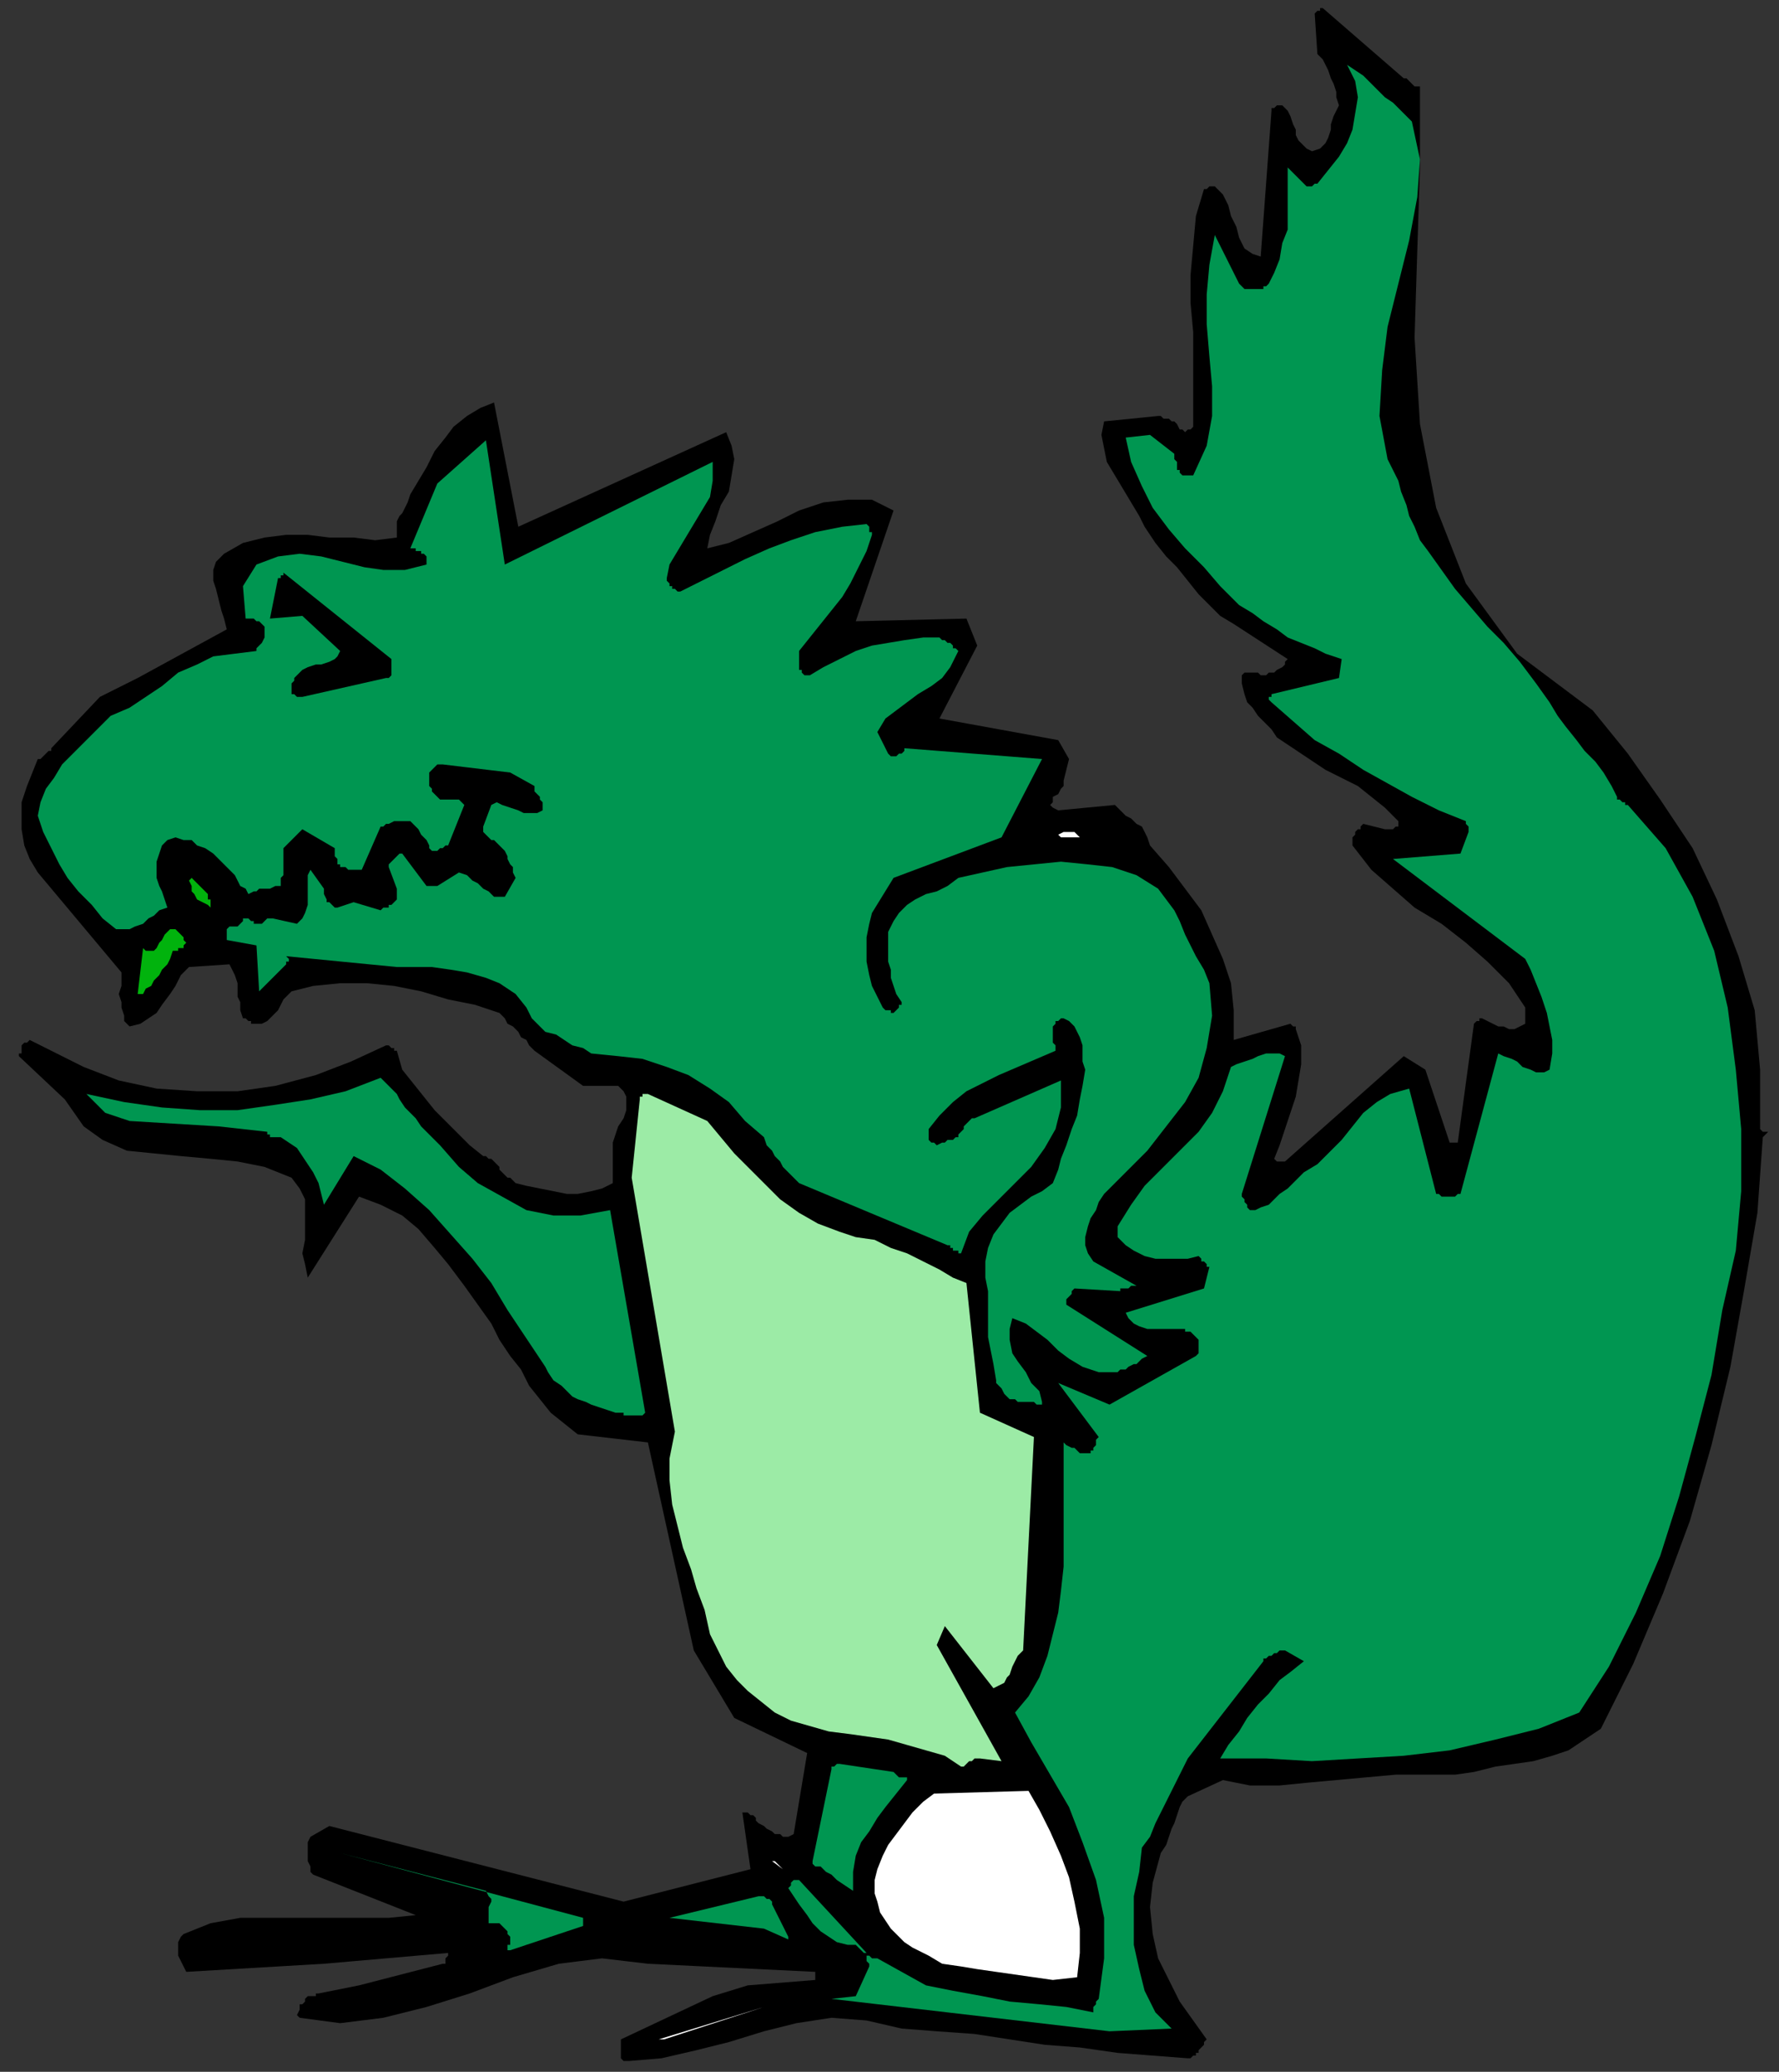 <?xml version="1.0" encoding="UTF-8" standalone="no"?>
<svg
   xmlns:dc="http://purl.org/dc/elements/1.1/"
   xmlns:cc="http://creativecommons.org/ns#"
   xmlns:rdf="http://www.w3.org/1999/02/22-rdf-syntax-ns#"
   xmlns:svg="http://www.w3.org/2000/svg"
   xmlns="http://www.w3.org/2000/svg"
   xmlns:sodipodi="http://sodipodi.sourceforge.net/DTD/sodipodi-0.dtd"
   xmlns:inkscape="http://www.inkscape.org/namespaces/inkscape"
   version="1.0"
   width="174.36mm"
   height="202.935mm"
   id="svg43"
   sodipodi:docname="CDINO012.WMF">
  <rect width="100%" height="100%" fill="#333333" stroke="none"/>
  <sodipodi:namedview
     pagecolor="#ffffff"
     bordercolor="#666666"
     borderopacity="1"
     objecttolerance="10"
     gridtolerance="10"
     guidetolerance="10"
     inkscape:pageopacity="0"
     inkscape:pageshadow="2"
     inkscape:window-width="640"
     inkscape:window-height="480"
     id="namedview45" />
  <defs
     id="defs3">
    <pattern
       id="WMFhbasepattern"
       patternUnits="userSpaceOnUse"
       width="6"
       height="6"
       x="0"
       y="0" />
  </defs>
  <path
     style="fill:none;stroke:none;"
     d="  M 0,0   L 658,0   L 658,766   L 0,766   z "
     id="path5" />
  <path
     style="fill:#000000;fill-rule:evenodd;fill-opacity:1;stroke:none;"
     d="  M 233,763   L 245,762   L 258,759   L 270,756   L 283,752   L 295,749   L 308,747   L 321,748   L 334,751   L 347,752   L 361,753   L 374,755   L 387,757   L 400,758   L 414,760   L 427,761   L 440,762   L 441,762   L 441,762   L 442,761   L 443,761   L 443,760   L 444,760   L 444,759   L 445,758   L 445,758   L 446,757   L 446,757   L 446,757   L 446,757   L 446,756   L 446,756   L 447,755   L 442,748   L 437,741   L 433,733   L 429,725   L 427,716   L 426,706   L 427,697   L 430,686   L 432,683   L 433,680   L 434,677   L 435,675   L 436,672   L 437,669   L 438,667   L 440,665   L 453,659   L 463,661   L 474,661   L 484,660   L 495,659   L 506,658   L 517,657   L 528,657   L 539,657   L 546,656   L 554,654   L 561,653   L 568,652   L 575,650   L 581,648   L 587,644   L 593,640   L 605,616   L 616,590   L 626,563   L 634,535   L 641,506   L 646,478   L 651,449   L 653,421   L 655,419   L 655,419   L 655,418   L 655,419   L 654,419   L 653,419   L 653,419   L 652,418   L 652,396   L 650,374   L 644,354   L 636,333   L 627,314   L 615,296   L 603,279   L 590,263   L 562,242   L 543,216   L 532,188   L 526,157   L 524,125   L 525,93   L 526,62   L 526,32   L 525,32   L 524,32   L 524,32   L 523,31   L 522,30   L 522,30   L 521,29   L 520,29   L 490,3   L 490,3   L 489,3   L 489,4   L 488,4   L 488,4   L 487,5   L 487,5   L 487,5   L 488,20   L 490,22   L 491,24   L 492,26   L 493,29   L 494,31   L 495,34   L 495,36   L 496,39   L 495,41   L 494,43   L 493,46   L 493,48   L 492,51   L 491,53   L 489,55   L 486,56   L 484,55   L 483,54   L 481,52   L 480,50   L 480,48   L 479,46   L 478,43   L 477,41   L 476,40   L 476,40   L 475,39   L 474,39   L 473,39   L 472,40   L 471,40   L 471,41   L 467,95   L 464,94   L 461,92   L 459,88   L 458,84   L 456,80   L 455,76   L 453,72   L 450,69   L 450,69   L 449,69   L 449,69   L 448,69   L 448,69   L 447,70   L 447,70   L 446,70   L 443,80   L 442,91   L 441,102   L 441,112   L 442,123   L 442,134   L 442,145   L 442,156   L 442,157   L 442,158   L 441,159   L 440,159   L 439,160   L 438,159   L 437,159   L 436,157   L 436,157   L 435,156   L 434,156   L 433,155   L 432,155   L 431,155   L 430,154   L 429,154   L 409,156   L 408,161   L 409,166   L 410,171   L 413,176   L 416,181   L 419,186   L 422,191   L 424,195   L 428,201   L 432,206   L 436,210   L 440,215   L 444,220   L 448,224   L 452,228   L 457,231   L 477,244   L 476,245   L 476,246   L 475,247   L 473,248   L 472,249   L 470,249   L 469,250   L 467,250   L 466,249   L 465,249   L 464,249   L 463,249   L 463,249   L 462,249   L 461,249   L 460,250   L 460,253   L 461,257   L 462,260   L 464,262   L 466,265   L 469,268   L 471,270   L 473,273   L 479,277   L 485,281   L 491,285   L 497,288   L 503,291   L 508,295   L 513,299   L 518,304   L 518,305   L 518,306   L 517,306   L 517,306   L 516,307   L 515,307   L 514,307   L 513,307   L 505,305   L 504,306   L 504,307   L 503,307   L 502,308   L 502,309   L 501,310   L 501,311   L 501,313   L 508,322   L 516,329   L 524,336   L 534,342   L 543,349   L 551,356   L 559,364   L 565,373   L 565,374   L 565,375   L 565,375   L 565,376   L 565,377   L 565,377   L 565,378   L 565,379   L 563,380   L 561,381   L 559,381   L 557,380   L 555,380   L 553,379   L 551,378   L 549,377   L 548,377   L 548,378   L 548,378   L 548,378   L 548,378   L 547,378   L 547,378   L 546,379   L 540,423   L 539,423   L 539,423   L 539,423   L 539,423   L 538,423   L 538,423   L 537,423   L 537,423   L 528,396   L 520,391   L 476,430   L 475,430   L 475,430   L 474,430   L 474,430   L 474,430   L 473,430   L 473,430   L 472,429   L 474,424   L 476,418   L 478,412   L 480,406   L 481,400   L 482,394   L 482,387   L 480,381   L 480,381   L 480,381   L 480,380   L 479,380   L 479,380   L 479,380   L 478,379   L 478,379   L 457,385   L 457,374   L 456,364   L 453,355   L 449,346   L 445,337   L 439,329   L 433,321   L 426,313   L 425,310   L 424,308   L 423,306   L 421,305   L 419,303   L 417,302   L 415,300   L 413,298   L 392,300   L 390,299   L 389,298   L 390,297   L 390,295   L 392,294   L 393,292   L 394,291   L 394,289   L 396,281   L 392,274   L 348,266   L 362,239   L 358,229   L 317,230   L 331,189   L 323,185   L 314,185   L 305,186   L 296,189   L 288,193   L 279,197   L 270,201   L 262,203   L 263,198   L 265,193   L 267,187   L 270,182   L 271,176   L 272,170   L 271,165   L 269,160   L 192,195   L 183,149   L 178,151   L 173,154   L 168,158   L 165,162   L 161,167   L 158,173   L 155,178   L 152,183   L 151,186   L 150,188   L 149,190   L 148,191   L 147,193   L 147,195   L 147,197   L 147,199   L 139,200   L 131,199   L 122,199   L 114,198   L 106,198   L 98,199   L 90,201   L 83,205   L 80,208   L 79,211   L 79,215   L 80,218   L 81,222   L 82,226   L 83,229   L 84,233   L 51,251   L 37,258   L 19,277   L 19,278   L 18,278   L 18,278   L 17,279   L 16,280   L 16,280   L 15,281   L 14,281   L 12,286   L 10,291   L 8,297   L 8,302   L 8,307   L 9,313   L 11,318   L 14,323   L 45,360   L 45,363   L 45,365   L 44,368   L 45,371   L 45,373   L 46,376   L 46,378   L 48,380   L 52,379   L 55,377   L 58,375   L 60,372   L 63,368   L 65,365   L 67,361   L 70,358   L 85,357   L 86,359   L 87,361   L 88,364   L 88,366   L 88,369   L 89,371   L 89,374   L 90,377   L 91,377   L 92,378   L 93,378   L 93,379   L 94,379   L 95,379   L 96,379   L 97,379   L 99,378   L 100,377   L 102,375   L 103,374   L 104,372   L 105,370   L 107,368   L 108,367   L 116,365   L 126,364   L 136,364   L 146,365   L 156,367   L 166,370   L 176,372   L 185,375   L 187,377   L 188,379   L 190,380   L 192,382   L 193,384   L 195,385   L 196,387   L 198,389   L 216,402   L 229,402   L 231,404   L 232,406   L 232,409   L 232,411   L 231,414   L 229,417   L 228,420   L 227,423   L 227,438   L 223,440   L 219,441   L 214,442   L 210,442   L 205,441   L 200,440   L 195,439   L 191,438   L 190,437   L 189,436   L 188,436   L 187,435   L 186,434   L 185,433   L 185,432   L 184,431   L 184,431   L 183,430   L 183,430   L 182,429   L 181,429   L 181,429   L 180,428   L 179,428   L 174,424   L 170,420   L 165,415   L 161,411   L 157,406   L 153,401   L 149,396   L 147,389   L 147,389   L 147,389   L 146,389   L 146,388   L 145,388   L 145,388   L 144,387   L 143,387   L 130,393   L 117,398   L 102,402   L 88,404   L 73,404   L 58,403   L 44,400   L 31,395   L 11,385   L 11,385   L 10,386   L 10,386   L 9,386   L 9,386   L 9,386   L 8,387   L 8,387   L 8,388   L 8,388   L 8,389   L 8,389   L 8,390   L 7,390   L 7,391   L 7,391   L 24,407   L 31,417   L 38,422   L 47,426   L 57,427   L 67,428   L 78,429   L 88,430   L 98,432   L 108,436   L 111,440   L 113,444   L 113,449   L 113,454   L 113,459   L 112,464   L 113,468   L 114,473   L 133,443   L 141,446   L 149,450   L 155,455   L 161,462   L 166,468   L 172,476   L 177,483   L 182,490   L 185,496   L 189,502   L 193,507   L 196,513   L 200,518   L 204,523   L 209,527   L 214,531   L 240,534   L 257,611   L 272,636   L 299,649   L 294,679   L 292,680   L 290,680   L 289,679   L 287,679   L 286,678   L 284,677   L 283,676   L 281,675   L 281,675   L 280,674   L 280,673   L 279,672   L 278,672   L 277,671   L 276,671   L 275,671   L 278,692   L 231,704   L 122,676   L 115,680   L 114,682   L 114,684   L 114,685   L 114,687   L 114,689   L 115,691   L 115,693   L 116,694   L 154,709   L 144,710   L 133,710   L 123,710   L 111,710   L 100,710   L 89,710   L 78,712   L 68,716   L 67,717   L 66,719   L 66,720   L 66,722   L 66,724   L 67,726   L 68,728   L 69,730   L 120,727   L 166,723   L 166,724   L 166,724   L 165,725   L 165,726   L 165,726   L 165,726   L 165,727   L 164,727   L 133,735   L 118,738   L 118,738   L 117,738   L 117,738   L 117,739   L 116,739   L 115,739   L 115,739   L 114,739   L 113,740   L 113,741   L 112,742   L 111,742   L 111,743   L 111,744   L 110,746   L 111,747   L 126,749   L 142,747   L 158,743   L 174,738   L 190,732   L 207,727   L 223,725   L 240,727   L 302,730   L 302,731   L 302,731   L 302,731   L 302,732   L 302,732   L 302,732   L 302,733   L 302,733   L 277,735   L 264,739   L 230,755   L 230,762   L 231,763   L 231,763   L 231,763   L 231,763   L 232,763   L 232,763   L 233,763   L 233,763  z "
     id="path7" />
  <path
     style="fill:#ffffff;fill-rule:evenodd;fill-opacity:1;stroke:none;"
     d="  M 246,755   L 283,743   L 244,755   L 244,755   L 245,755   L 245,755   L 245,755   L 245,755   L 245,755   L 246,755   L 246,755  z "
     id="path9" />
  <path
     style="fill:#009651;fill-rule:evenodd;fill-opacity:1;stroke:none;"
     d="  M 411,752   L 434,751   L 428,745   L 424,737   L 422,729   L 420,720   L 420,711   L 420,702   L 422,693   L 423,684   L 426,680   L 428,675   L 430,671   L 432,667   L 434,663   L 436,659   L 438,655   L 440,651   L 468,615   L 468,614   L 469,614   L 470,613   L 471,613   L 472,612   L 473,612   L 474,611   L 476,611   L 483,615   L 478,619   L 474,622   L 470,627   L 466,631   L 462,636   L 459,641   L 455,646   L 452,651   L 469,651   L 486,652   L 503,651   L 520,650   L 537,648   L 554,644   L 570,640   L 585,634   L 596,617   L 606,597   L 615,576   L 622,554   L 628,532   L 634,509   L 638,485   L 643,463   L 645,441   L 645,418   L 643,396   L 640,373   L 635,352   L 627,332   L 617,314   L 603,298   L 602,298   L 602,297   L 601,297   L 600,296   L 600,296   L 599,296   L 599,295   L 599,295   L 597,291   L 594,286   L 591,282   L 587,278   L 584,274   L 580,269   L 577,265   L 574,260   L 569,253   L 563,245   L 557,238   L 551,232   L 545,225   L 539,218   L 534,211   L 529,204   L 526,200   L 524,195   L 522,191   L 521,187   L 519,182   L 518,178   L 516,174   L 514,170   L 511,154   L 512,137   L 514,121   L 518,105   L 522,89   L 525,73   L 526,59   L 523,45   L 520,42   L 516,38   L 513,36   L 510,33   L 507,30   L 505,28   L 502,26   L 499,24   L 502,30   L 503,36   L 502,42   L 501,48   L 499,53   L 496,58   L 492,63   L 488,68   L 488,68   L 487,68   L 487,68   L 486,69   L 486,69   L 485,69   L 484,69   L 484,69   L 477,62   L 477,68   L 477,73   L 477,79   L 477,85   L 475,90   L 474,96   L 472,101   L 470,105   L 469,106   L 469,106   L 468,106   L 468,107   L 467,107   L 467,107   L 466,107   L 465,107   L 464,107   L 463,107   L 463,107   L 462,107   L 461,107   L 460,106   L 460,106   L 459,105   L 450,87   L 448,98   L 447,109   L 447,120   L 448,132   L 449,143   L 449,154   L 447,165   L 442,176   L 442,176   L 441,176   L 441,176   L 440,176   L 440,176   L 439,176   L 439,176   L 438,176   L 437,175   L 437,174   L 436,174   L 436,173   L 436,171   L 435,170   L 435,169   L 435,168   L 426,161   L 417,162   L 419,171   L 423,180   L 427,188   L 433,196   L 439,203   L 446,210   L 452,217   L 459,224   L 464,227   L 468,230   L 473,233   L 477,236   L 482,238   L 487,240   L 491,242   L 497,244   L 496,251   L 471,257   L 471,258   L 471,258   L 471,258   L 470,258   L 470,258   L 470,259   L 470,259   L 471,260   L 479,267   L 487,274   L 496,279   L 505,285   L 514,290   L 523,295   L 533,300   L 543,304   L 543,304   L 543,305   L 543,305   L 544,306   L 544,306   L 544,307   L 544,308   L 544,308   L 541,316   L 516,318   L 565,355   L 567,359   L 569,364   L 571,369   L 573,375   L 574,380   L 575,385   L 575,390   L 574,396   L 572,397   L 569,397   L 567,396   L 564,395   L 562,393   L 560,392   L 557,391   L 555,390   L 541,442   L 540,442   L 539,443   L 538,443   L 537,443   L 535,443   L 534,443   L 533,442   L 532,442   L 522,403   L 515,405   L 510,408   L 505,412   L 501,417   L 497,422   L 493,426   L 488,431   L 483,434   L 481,436   L 479,438   L 477,440   L 474,442   L 472,444   L 470,446   L 467,447   L 465,448   L 464,448   L 463,448   L 462,447   L 462,446   L 461,445   L 461,444   L 460,443   L 460,442   L 476,391   L 474,390   L 471,390   L 469,390   L 466,391   L 464,392   L 461,393   L 458,394   L 456,395   L 453,404   L 449,412   L 444,419   L 437,426   L 431,432   L 424,439   L 419,446   L 414,454   L 414,455   L 414,455   L 414,456   L 414,456   L 414,457   L 414,457   L 414,458   L 414,458   L 417,461   L 420,463   L 424,465   L 428,466   L 432,466   L 436,466   L 440,466   L 444,465   L 445,466   L 445,466   L 445,467   L 446,467   L 446,467   L 447,468   L 447,469   L 448,469   L 446,477   L 417,486   L 418,488   L 420,490   L 422,491   L 425,492   L 427,492   L 430,492   L 433,492   L 436,492   L 437,492   L 438,492   L 439,492   L 439,493   L 440,493   L 441,493   L 442,494   L 442,494   L 443,495   L 443,495   L 444,496   L 444,497   L 444,498   L 444,499   L 444,501   L 443,502   L 411,520   L 392,512   L 407,532   L 406,533   L 406,533   L 406,534   L 406,535   L 405,536   L 405,537   L 404,537   L 404,538   L 402,538   L 401,538   L 400,538   L 399,537   L 398,536   L 397,536   L 395,535   L 394,534   L 394,571   L 394,580   L 393,589   L 392,597   L 390,605   L 388,613   L 385,621   L 381,628   L 376,634   L 382,645   L 389,657   L 396,669   L 401,682   L 406,696   L 409,710   L 409,725   L 407,740   L 406,741   L 406,742   L 405,743   L 405,743   L 405,744   L 405,744   L 405,745   L 405,745   L 395,743   L 385,742   L 374,741   L 364,739   L 353,737   L 343,735   L 334,730   L 325,725   L 324,725   L 324,725   L 323,725   L 323,725   L 322,724   L 322,724   L 321,724   L 321,723   L 296,696   L 295,696   L 295,696   L 294,696   L 294,696   L 293,697   L 293,697   L 293,698   L 292,699   L 294,702   L 296,705   L 299,709   L 301,712   L 304,715   L 307,717   L 310,719   L 314,720   L 315,720   L 316,720   L 317,720   L 318,721   L 318,721   L 319,722   L 320,723   L 321,723   L 321,724   L 321,724   L 321,725   L 321,726   L 321,726   L 322,727   L 322,727   L 322,728   L 317,739   L 308,740   L 411,752  z "
     id="path11" />
  <path
     style="fill:#ffffff;fill-rule:evenodd;fill-opacity:1;stroke:none;"
     d="  M 390,733   L 399,732   L 400,723   L 400,714   L 398,704   L 396,695   L 393,687   L 389,678   L 385,670   L 381,663   L 346,664   L 342,667   L 338,671   L 335,675   L 332,679   L 329,683   L 327,687   L 325,692   L 324,696   L 324,701   L 325,704   L 326,708   L 328,711   L 330,714   L 333,717   L 335,719   L 338,721   L 344,724   L 349,727   L 356,728   L 362,729   L 369,730   L 376,731   L 383,732   L 390,733  z "
     id="path13" />
  <path
     style="fill:#009651;fill-rule:evenodd;fill-opacity:1;stroke:none;"
     d="  M 189,722   L 216,713   L 216,713   L 216,713   L 216,712   L 216,712   L 216,712   L 216,711   L 216,711   L 216,710   L 126,686   L 180,700   L 181,702   L 182,703   L 182,704   L 181,706   L 181,708   L 181,709   L 181,711   L 181,712   L 181,712   L 182,712   L 182,712   L 183,712   L 183,712   L 184,712   L 185,712   L 185,712   L 186,713   L 186,713   L 187,714   L 187,714   L 188,715   L 188,716   L 189,717   L 189,718   L 189,718   L 189,719   L 189,720   L 188,720   L 188,721   L 188,722   L 188,723   L 187,723   L 187,723   L 188,723   L 188,723   L 188,723   L 188,722   L 189,722   L 189,722   L 189,722  z "
     id="path15" />
  <path
     style="fill:#ffffff;fill-rule:evenodd;fill-opacity:1;stroke:none;"
     d="  M 78,721   L 116,719   L 78,721  z "
     id="path17" />
  <path
     style="fill:#ffffff;fill-rule:evenodd;fill-opacity:1;stroke:none;"
     d="  M 241,720   L 255,721   L 241,720  z "
     id="path19" />
  <path
     style="fill:#009651;fill-rule:evenodd;fill-opacity:1;stroke:none;"
     d="  M 292,717   L 286,705   L 286,704   L 286,704   L 285,703   L 284,703   L 284,703   L 283,702   L 282,702   L 281,702   L 248,710   L 283,714   L 292,718   L 292,718   L 292,717   L 292,717   L 292,717  z "
     id="path21" />
  <path
     style="fill:#009651;fill-rule:evenodd;fill-opacity:1;stroke:none;"
     d="  M 316,699   L 316,693   L 317,687   L 319,682   L 322,678   L 325,673   L 328,669   L 332,664   L 336,659   L 336,659   L 336,658   L 335,658   L 334,658   L 333,658   L 332,657   L 332,657   L 331,656   L 311,653   L 310,653   L 310,653   L 309,654   L 309,654   L 309,654   L 309,654   L 308,654   L 308,655   L 301,689   L 301,690   L 302,691   L 304,691   L 305,692   L 306,693   L 308,694   L 309,695   L 310,696   L 316,700   L 316,700   L 316,700   L 316,699   L 316,699   L 316,699   L 316,699   L 316,699   L 316,699  z "
     id="path23" />
  <path
     style="fill:#ffffff;fill-rule:evenodd;fill-opacity:1;stroke:none;"
     d="  M 290,692   L 289,691   L 289,691   L 288,690   L 288,690   L 288,690   L 287,689   L 287,689   L 286,689   L 290,692  z "
     id="path25" />
  <path
     style="fill:#9ceba6;fill-rule:evenodd;fill-opacity:1;stroke:none;"
     d="  M 358,653   L 359,652   L 359,652   L 359,652   L 360,652   L 361,651   L 361,651   L 362,651   L 363,651   L 371,652   L 347,609   L 350,602   L 368,625   L 370,624   L 372,623   L 373,621   L 374,620   L 375,617   L 376,615   L 377,613   L 379,611   L 383,532   L 363,523   L 358,475   L 353,473   L 348,470   L 342,467   L 336,464   L 330,462   L 324,459   L 317,458   L 311,456   L 303,453   L 296,449   L 289,444   L 283,438   L 278,433   L 272,427   L 267,421   L 262,415   L 240,405   L 239,405   L 239,405   L 238,405   L 238,405   L 238,405   L 238,406   L 237,406   L 237,407   L 234,436   L 250,530   L 248,540   L 248,548   L 249,557   L 251,565   L 253,573   L 256,581   L 258,588   L 261,596   L 263,605   L 266,611   L 269,617   L 273,622   L 277,626   L 282,630   L 287,634   L 293,637   L 300,639   L 307,641   L 315,642   L 322,643   L 329,644   L 336,646   L 343,648   L 350,650   L 356,654   L 356,654   L 356,654   L 357,654   L 357,654   L 358,653   L 358,653   L 358,653   L 358,653  z "
     id="path27" />
  <path
     style="fill:#009651;fill-rule:evenodd;fill-opacity:1;stroke:none;"
     d="  M 235,524   L 236,524   L 236,524   L 236,524   L 237,524   L 237,524   L 238,524   L 238,524   L 239,523   L 226,448   L 215,450   L 205,450   L 195,448   L 186,443   L 177,438   L 170,432   L 163,424   L 156,417   L 154,414   L 152,412   L 150,410   L 148,407   L 147,405   L 145,403   L 143,401   L 141,399   L 128,404   L 115,407   L 102,409   L 88,411   L 74,411   L 60,410   L 46,408   L 32,405   L 39,412   L 48,415   L 81,417   L 99,419   L 99,420   L 100,420   L 100,421   L 101,421   L 101,421   L 102,421   L 103,421   L 104,421   L 107,423   L 110,425   L 112,428   L 114,431   L 116,434   L 118,438   L 119,442   L 120,446   L 131,428   L 141,433   L 150,440   L 159,448   L 167,457   L 175,466   L 182,475   L 188,485   L 194,494   L 196,497   L 198,500   L 200,503   L 202,506   L 203,508   L 205,511   L 208,513   L 210,515   L 212,517   L 214,518   L 217,519   L 219,520   L 222,521   L 225,522   L 228,523   L 231,523   L 231,524   L 232,524   L 232,524   L 233,524   L 233,524   L 234,524   L 234,524   L 235,524  z "
     id="path29" />
  <path
     style="fill:#009651;fill-rule:evenodd;fill-opacity:1;stroke:none;"
     d="  M 386,519   L 385,515   L 382,512   L 380,508   L 377,504   L 375,501   L 374,496   L 374,492   L 375,488   L 380,490   L 384,493   L 388,496   L 392,500   L 396,503   L 401,506   L 407,508   L 414,508   L 415,507   L 417,507   L 418,506   L 420,505   L 421,505   L 422,504   L 423,503   L 425,502   L 395,483   L 395,482   L 395,482   L 395,481   L 396,480   L 396,480   L 397,479   L 397,478   L 398,477   L 415,478   L 415,477   L 416,477   L 416,477   L 417,477   L 418,477   L 419,476   L 420,476   L 421,476   L 405,467   L 403,464   L 402,461   L 402,458   L 403,454   L 404,451   L 406,448   L 407,445   L 409,442   L 417,434   L 425,426   L 432,417   L 439,408   L 444,399   L 447,388   L 449,376   L 448,364   L 446,359   L 443,354   L 441,350   L 439,346   L 437,341   L 435,337   L 432,333   L 429,329   L 421,324   L 412,321   L 403,320   L 393,319   L 383,320   L 373,321   L 364,323   L 355,325   L 351,328   L 347,330   L 343,331   L 339,333   L 336,335   L 333,338   L 331,341   L 329,345   L 329,349   L 329,353   L 329,356   L 330,359   L 330,362   L 331,365   L 332,368   L 334,371   L 334,372   L 333,372   L 333,372   L 333,373   L 333,373   L 332,374   L 332,374   L 331,375   L 331,375   L 330,375   L 330,374   L 329,374   L 329,374   L 328,374   L 328,374   L 327,373   L 325,369   L 323,365   L 322,361   L 321,356   L 321,351   L 321,347   L 322,342   L 323,338   L 331,325   L 371,310   L 386,281   L 335,277   L 335,278   L 335,278   L 334,279   L 333,279   L 332,280   L 331,280   L 330,280   L 329,279   L 325,271   L 328,266   L 332,263   L 336,260   L 340,257   L 345,254   L 349,251   L 352,247   L 355,241   L 354,240   L 353,240   L 353,239   L 352,238   L 351,238   L 350,237   L 349,237   L 348,236   L 342,236   L 335,237   L 329,238   L 323,239   L 317,241   L 311,244   L 305,247   L 300,250   L 300,250   L 299,250   L 298,250   L 298,250   L 297,249   L 297,249   L 297,248   L 296,248   L 296,247   L 296,246   L 296,246   L 296,245   L 296,244   L 296,243   L 296,242   L 296,241   L 300,236   L 304,231   L 308,226   L 312,221   L 315,216   L 318,210   L 321,204   L 323,198   L 323,197   L 322,197   L 322,196   L 322,196   L 322,196   L 322,196   L 322,195   L 321,194   L 312,195   L 302,197   L 293,200   L 285,203   L 276,207   L 268,211   L 260,215   L 252,219   L 251,219   L 250,218   L 249,218   L 249,217   L 248,217   L 248,216   L 247,215   L 247,214   L 248,209   L 251,204   L 254,199   L 257,194   L 260,189   L 263,184   L 264,178   L 264,171   L 187,209   L 180,163   L 162,179   L 152,203   L 153,203   L 154,203   L 154,204   L 155,204   L 156,204   L 156,205   L 157,205   L 158,206   L 158,206   L 158,207   L 158,207   L 158,207   L 158,208   L 158,208   L 158,209   L 158,209   L 150,211   L 142,211   L 135,210   L 127,208   L 119,206   L 111,205   L 103,206   L 95,209   L 90,217   L 91,229   L 92,229   L 93,229   L 93,229   L 94,229   L 95,230   L 96,230   L 96,230   L 97,231   L 98,232   L 98,233   L 98,235   L 98,236   L 97,238   L 96,239   L 95,240   L 95,241   L 87,242   L 79,243   L 73,246   L 66,249   L 60,254   L 54,258   L 48,262   L 41,265   L 36,270   L 32,274   L 27,279   L 23,283   L 20,288   L 17,292   L 15,297   L 14,302   L 16,308   L 19,314   L 22,320   L 25,325   L 29,330   L 34,335   L 38,340   L 43,344   L 45,344   L 48,344   L 50,343   L 53,342   L 55,340   L 57,339   L 59,337   L 62,336   L 61,333   L 60,330   L 59,328   L 58,325   L 58,322   L 58,319   L 59,316   L 60,313   L 62,311   L 65,310   L 68,311   L 71,311   L 73,313   L 76,314   L 79,316   L 81,318   L 82,319   L 84,321   L 86,323   L 87,324   L 88,326   L 89,328   L 91,329   L 92,331   L 94,330   L 95,330   L 96,329   L 97,329   L 99,329   L 100,329   L 102,328   L 104,328   L 104,327   L 104,325   L 105,324   L 105,322   L 105,320   L 105,318   L 105,316   L 105,314   L 112,307   L 124,314   L 124,315   L 124,316   L 124,317   L 125,318   L 125,319   L 125,320   L 126,320   L 126,321   L 127,321   L 128,321   L 129,322   L 130,322   L 131,322   L 132,322   L 133,322   L 134,322   L 141,306   L 142,306   L 143,305   L 144,305   L 146,304   L 147,304   L 149,304   L 150,304   L 152,304   L 153,305   L 154,306   L 155,307   L 156,309   L 157,310   L 158,311   L 159,313   L 159,314   L 160,315   L 161,315   L 162,315   L 163,314   L 164,314   L 165,313   L 166,313   L 166,313   L 172,298   L 171,297   L 170,296   L 169,296   L 168,296   L 166,296   L 165,296   L 163,296   L 162,295   L 161,294   L 161,294   L 160,293   L 160,292   L 159,291   L 159,290   L 159,288   L 159,287   L 159,287   L 159,286   L 160,285   L 160,285   L 161,284   L 162,283   L 163,283   L 164,283   L 189,286   L 198,291   L 198,292   L 198,293   L 199,294   L 200,295   L 200,296   L 201,297   L 201,298   L 201,300   L 199,301   L 197,301   L 194,301   L 192,300   L 189,299   L 186,298   L 184,297   L 182,298   L 179,306   L 179,307   L 179,308   L 180,309   L 181,310   L 182,311   L 183,311   L 184,312   L 185,313   L 186,314   L 187,315   L 188,317   L 188,318   L 189,320   L 190,321   L 190,323   L 191,325   L 187,332   L 185,332   L 183,332   L 181,330   L 179,329   L 177,327   L 175,326   L 173,324   L 170,323   L 162,328   L 162,328   L 161,328   L 161,328   L 160,328   L 160,328   L 159,328   L 158,328   L 158,328   L 149,316   L 148,316   L 147,317   L 147,317   L 146,318   L 146,318   L 145,319   L 144,320   L 144,321   L 147,329   L 147,329   L 147,330   L 147,330   L 147,331   L 147,332   L 147,332   L 147,333   L 147,333   L 146,334   L 146,334   L 145,335   L 144,335   L 144,336   L 143,336   L 142,336   L 141,337   L 131,334   L 125,336   L 124,336   L 123,335   L 122,334   L 121,334   L 121,333   L 120,331   L 120,330   L 120,329   L 115,322   L 114,324   L 114,327   L 114,330   L 114,332   L 114,335   L 113,338   L 112,340   L 110,342   L 101,340   L 100,340   L 100,340   L 99,340   L 98,341   L 98,341   L 97,342   L 96,342   L 95,342   L 95,342   L 94,342   L 94,341   L 93,341   L 92,340   L 92,340   L 92,340   L 92,340   L 91,340   L 90,340   L 90,340   L 90,341   L 89,342   L 89,342   L 88,343   L 87,343   L 86,343   L 85,343   L 85,343   L 84,344   L 84,345   L 84,346   L 84,347   L 84,348   L 95,350   L 96,367   L 105,358   L 106,357   L 106,356   L 106,356   L 107,356   L 107,356   L 107,356   L 107,355   L 106,354   L 147,358   L 153,358   L 160,358   L 167,359   L 173,360   L 180,362   L 185,364   L 191,368   L 195,373   L 197,377   L 199,379   L 202,382   L 206,383   L 209,385   L 212,387   L 216,388   L 219,390   L 229,391   L 238,392   L 247,395   L 255,398   L 263,403   L 270,408   L 276,415   L 283,421   L 284,424   L 286,426   L 287,428   L 289,430   L 290,432   L 292,434   L 294,436   L 296,438   L 351,461   L 352,461   L 352,462   L 353,462   L 353,463   L 354,463   L 355,463   L 355,464   L 356,464   L 359,456   L 364,450   L 370,444   L 376,438   L 382,432   L 387,425   L 391,418   L 393,410   L 393,400   L 361,414   L 360,414   L 359,415   L 358,416   L 357,417   L 357,418   L 356,419   L 355,420   L 355,421   L 354,421   L 353,422   L 351,422   L 350,423   L 349,423   L 347,424   L 346,423   L 345,423   L 345,423   L 344,422   L 344,422   L 344,421   L 344,421   L 344,420   L 344,419   L 344,418   L 348,413   L 353,408   L 358,404   L 364,401   L 370,398   L 377,395   L 384,392   L 391,389   L 391,388   L 391,387   L 390,386   L 390,384   L 390,383   L 390,382   L 390,380   L 391,379   L 391,379   L 391,379   L 391,378   L 392,378   L 392,378   L 393,377   L 393,377   L 394,377   L 396,378   L 398,380   L 399,382   L 400,384   L 401,387   L 401,390   L 401,393   L 402,396   L 401,402   L 400,407   L 399,413   L 397,418   L 395,424   L 393,429   L 392,433   L 390,438   L 386,441   L 382,443   L 378,446   L 374,449   L 371,453   L 368,457   L 366,462   L 365,467   L 365,473   L 366,478   L 366,484   L 366,489   L 366,495   L 367,500   L 368,505   L 369,511   L 369,512   L 370,513   L 371,514   L 372,516   L 373,517   L 374,518   L 376,518   L 377,519   L 378,519   L 380,519   L 381,519   L 383,519   L 384,520   L 386,520   L 386,520   L 386,519  z "
     id="path31" />
  <path
     style="fill:#01b30d;fill-rule:evenodd;fill-opacity:1;stroke:none;"
     d="  M 53,368   L 54,366   L 56,365   L 57,363   L 59,361   L 60,359   L 62,357   L 63,355   L 64,352   L 64,352   L 65,352   L 66,352   L 66,351   L 67,351   L 68,351   L 68,350   L 69,349   L 68,348   L 68,347   L 68,347   L 67,346   L 67,346   L 66,345   L 66,345   L 65,344   L 63,344   L 62,345   L 61,346   L 60,348   L 59,349   L 58,351   L 57,352   L 55,352   L 55,352   L 55,352   L 55,352   L 54,352   L 54,352   L 54,352   L 53,351   L 53,351   L 51,368   L 51,368   L 52,368   L 52,368   L 52,368   L 53,368   L 53,368   L 53,368   L 53,368  z "
     id="path33" />
  <path
     style="fill:#01b30d;fill-rule:evenodd;fill-opacity:1;stroke:none;"
     d="  M 78,336   L 78,336   L 78,335   L 78,334   L 78,334   L 78,333   L 77,333   L 77,332   L 77,331   L 71,325   L 70,326   L 71,328   L 71,330   L 72,331   L 73,333   L 75,334   L 77,335   L 78,336  z "
     id="path35" />
  <path
     style="fill:#ffffff;fill-rule:evenodd;fill-opacity:1;stroke:none;"
     d="  M 390,309   L 391,309   L 392,309   L 393,310   L 395,310   L 396,310   L 397,310   L 399,310   L 400,310   L 399,309   L 398,308   L 396,308   L 394,308   L 392,309   L 390,309   L 390,309   L 390,309  z "
     id="path37" />
  <path
     style="fill:#000000;fill-rule:evenodd;fill-opacity:1;stroke:none;"
     d="  M 5,287   L 3,277   L 5,287  z "
     id="path39" />
  <path
     style="fill:#000000;fill-rule:evenodd;fill-opacity:1;stroke:none;"
     d="  M 112,258   L 143,251   L 144,251   L 145,250   L 145,249   L 145,248   L 145,247   L 145,246   L 145,245   L 145,244   L 105,212   L 105,213   L 105,213   L 104,213   L 104,213   L 104,213   L 104,213   L 104,214   L 103,214   L 100,229   L 112,228   L 126,241   L 125,243   L 124,244   L 122,245   L 119,246   L 117,246   L 114,247   L 112,248   L 110,250   L 109,251   L 109,251   L 109,252   L 108,253   L 108,254   L 108,255   L 108,256   L 108,257   L 109,257   L 109,257   L 109,257   L 110,258   L 110,258   L 111,258   L 111,258   L 112,258  z "
     id="path41" />
</svg>

